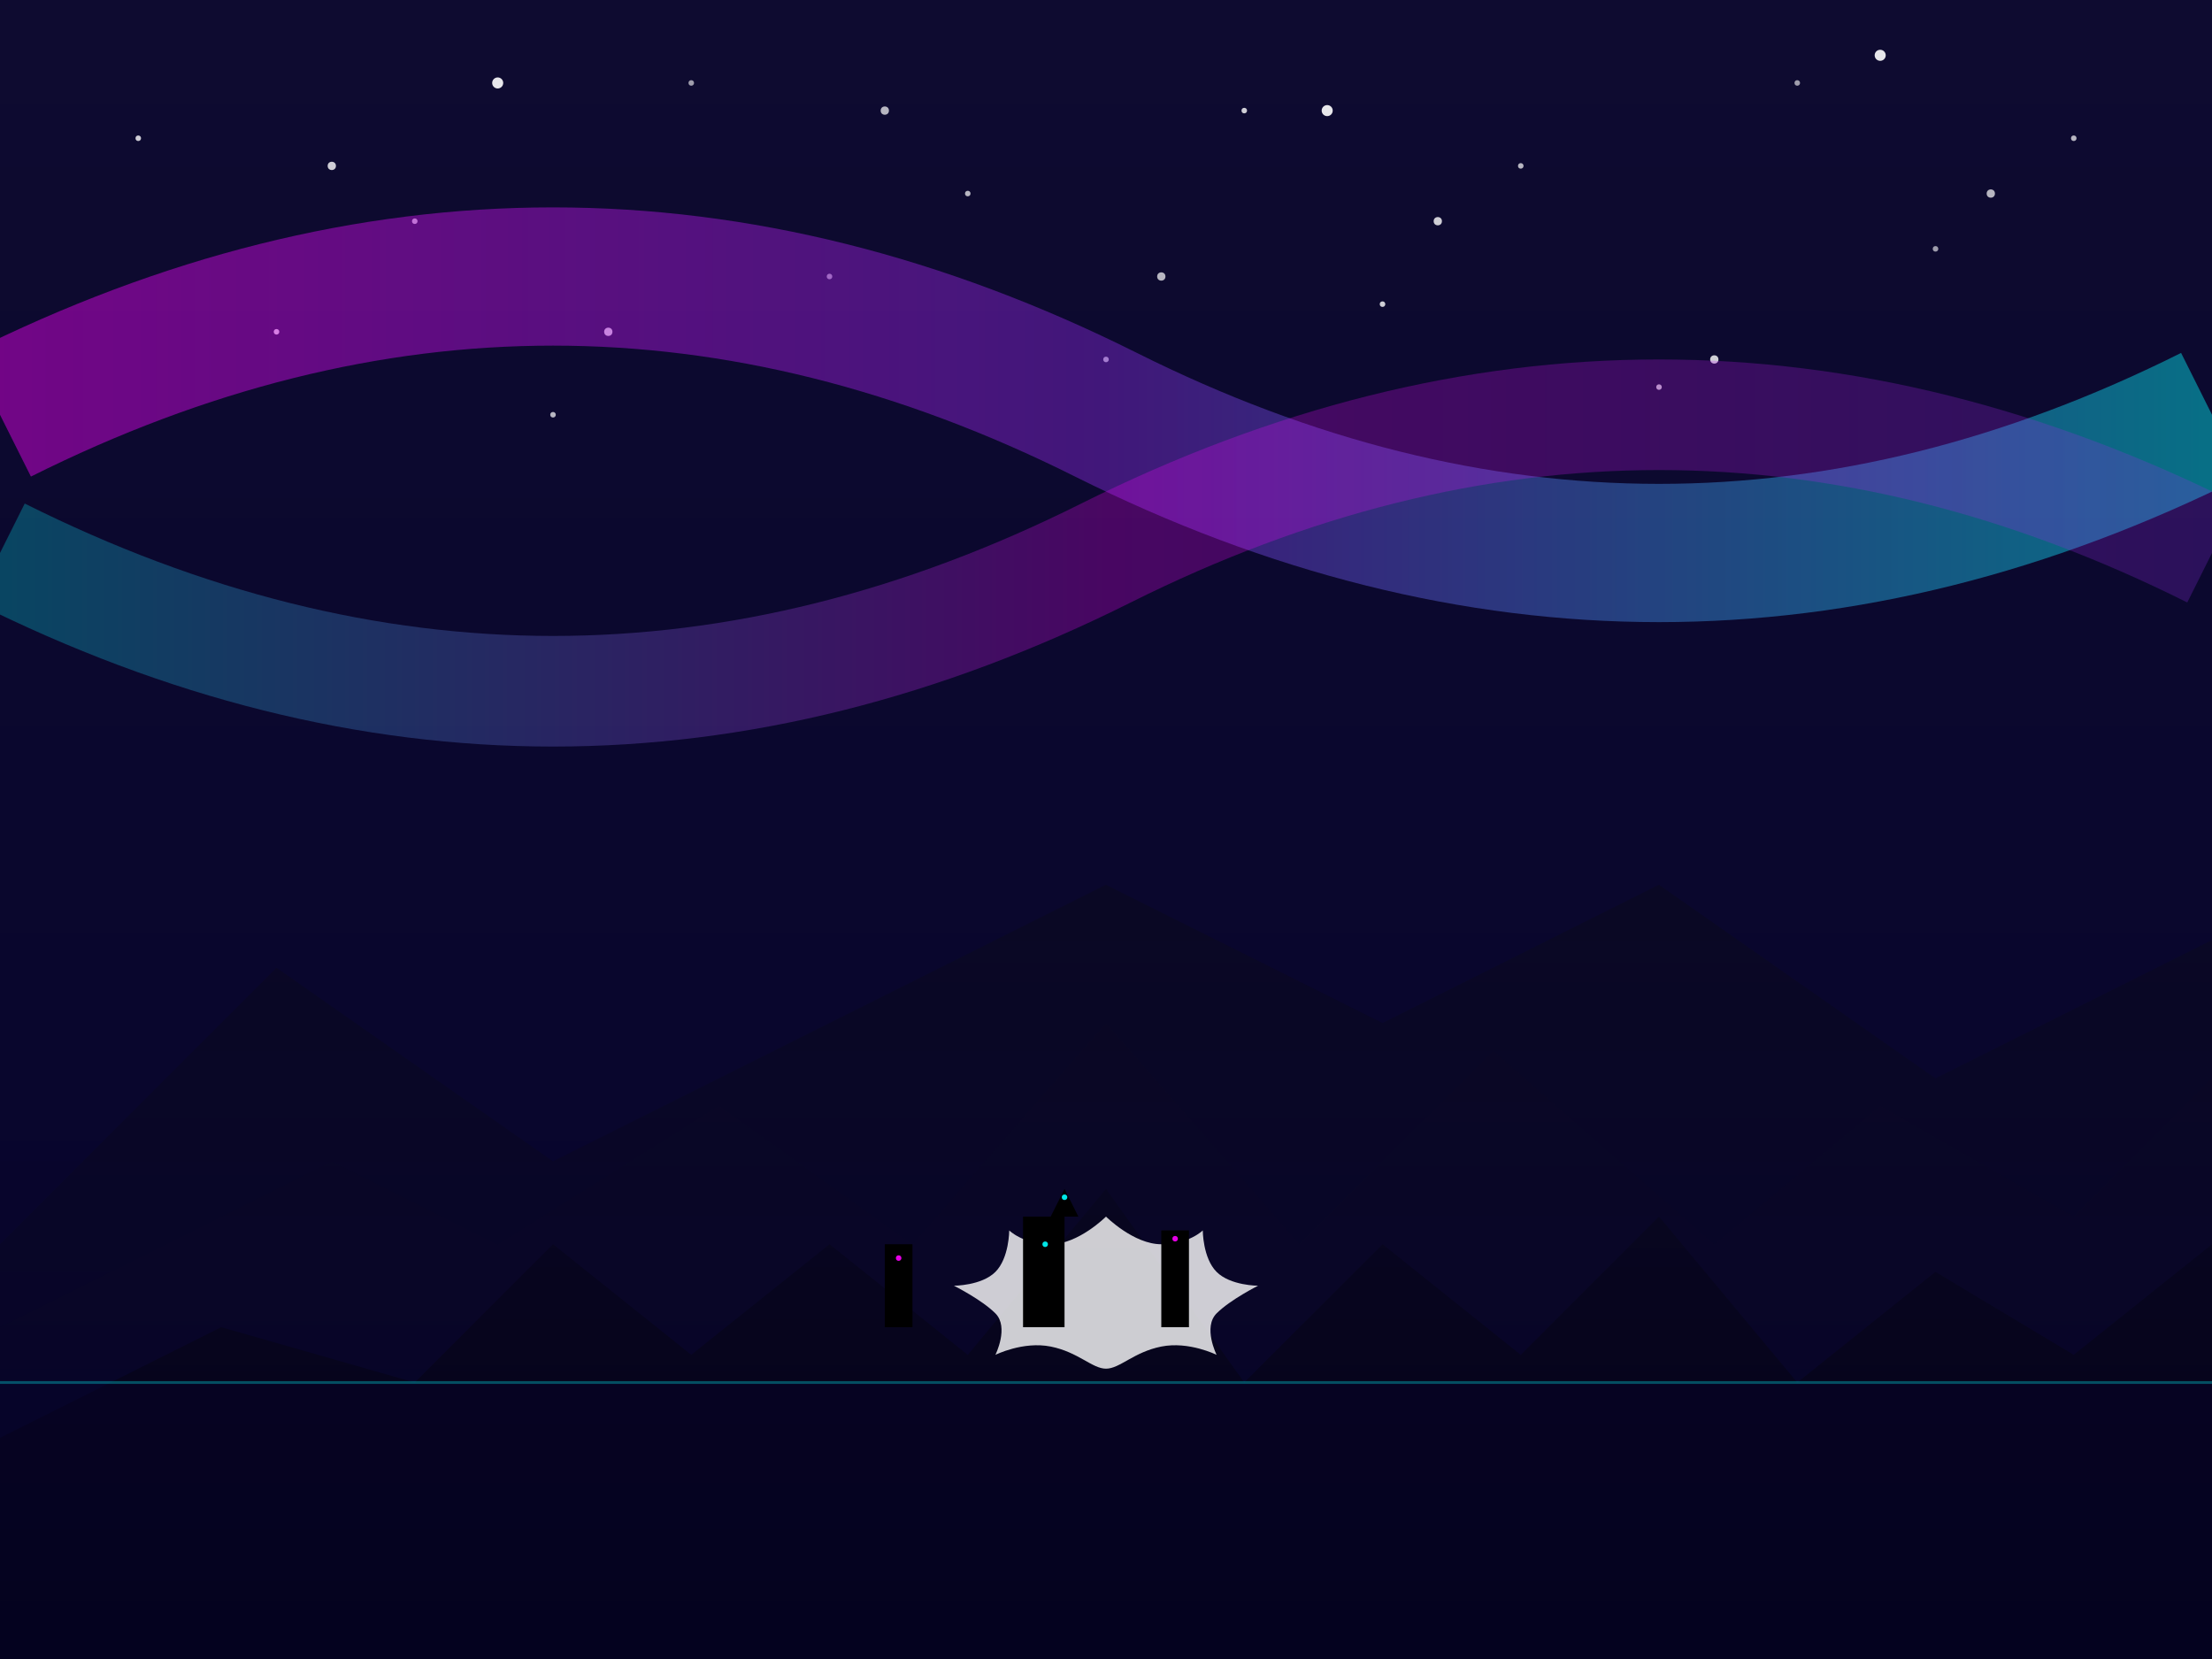 <svg width="800" height="600" viewBox="0 0 800 600" xmlns="http://www.w3.org/2000/svg">
  <!-- Background with gradient -->
  <defs>
    <linearGradient id="skyGradient" x1="0%" y1="0%" x2="0%" y2="100%">
      <stop offset="0%" stop-color="#0e0b30" />
      <stop offset="100%" stop-color="#06032b" />
    </linearGradient>
    
    <linearGradient id="auroraGradient1" x1="0%" y1="0%" x2="100%" y2="0%">
      <stop offset="0%" stop-color="#ff00ff" stop-opacity="0.7" />
      <stop offset="50%" stop-color="#8a2be2" stop-opacity="0.7" />
      <stop offset="100%" stop-color="#00ffff" stop-opacity="0.7" />
    </linearGradient>
    
    <linearGradient id="auroraGradient2" x1="0%" y1="0%" x2="100%" y2="0%">
      <stop offset="0%" stop-color="#00ffff" stop-opacity="0.5" />
      <stop offset="50%" stop-color="#ff00ff" stop-opacity="0.5" />
      <stop offset="100%" stop-color="#8a2be2" stop-opacity="0.5" />
    </linearGradient>
    
    <linearGradient id="mountainGradient" x1="0%" y1="0%" x2="0%" y2="100%">
      <stop offset="0%" stop-color="#0a0824" />
      <stop offset="100%" stop-color="#06032b" />
    </linearGradient>
    
    <linearGradient id="foregroundGradient" x1="0%" y1="0%" x2="0%" y2="100%">
      <stop offset="0%" stop-color="#080620" />
      <stop offset="100%" stop-color="#040217" />
    </linearGradient>
    
    <filter id="glow" x="-50%" y="-50%" width="200%" height="200%">
      <feGaussianBlur stdDeviation="10" result="blur" />
      <feComposite in="SourceGraphic" in2="blur" operator="over" />
    </filter>
  </defs>
  
  <!-- Sky background -->
  <rect width="800" height="600" fill="url(#skyGradient)" />
  
  <!-- Stars -->
  <g class="stars">
    <!-- Small stars (15) -->
    <circle cx="50" cy="50" r="1" fill="#ffffff" opacity="0.8">
      <animate attributeName="opacity" values="0.8;0.2;0.8" dur="3s" repeatCount="indefinite" />
    </circle>
    <circle cx="150" cy="80" r="1" fill="#ffffff" opacity="0.7">
      <animate attributeName="opacity" values="0.7;0.1;0.7" dur="4s" repeatCount="indefinite" />
    </circle>
    <circle cx="250" cy="30" r="1" fill="#ffffff" opacity="0.6">
      <animate attributeName="opacity" values="0.6;0.3;0.6" dur="5s" repeatCount="indefinite" />
    </circle>
    <circle cx="350" cy="70" r="1" fill="#ffffff" opacity="0.7">
      <animate attributeName="opacity" values="0.7;0.2;0.7" dur="3.5s" repeatCount="indefinite" />
    </circle>
    <circle cx="450" cy="40" r="1" fill="#ffffff" opacity="0.8">
      <animate attributeName="opacity" values="0.8;0.3;0.8" dur="4.5s" repeatCount="indefinite" />
    </circle>
    <circle cx="550" cy="60" r="1" fill="#ffffff" opacity="0.7">
      <animate attributeName="opacity" values="0.7;0.1;0.7" dur="3s" repeatCount="indefinite" />
    </circle>
    <circle cx="650" cy="30" r="1" fill="#ffffff" opacity="0.6">
      <animate attributeName="opacity" values="0.6;0.2;0.6" dur="4s" repeatCount="indefinite" />
    </circle>
    <circle cx="750" cy="50" r="1" fill="#ffffff" opacity="0.7">
      <animate attributeName="opacity" values="0.7;0.3;0.7" dur="3.5s" repeatCount="indefinite" />
    </circle>
    <circle cx="100" cy="120" r="1" fill="#ffffff" opacity="0.8">
      <animate attributeName="opacity" values="0.8;0.2;0.8" dur="4.5s" repeatCount="indefinite" />
    </circle>
    <circle cx="200" cy="150" r="1" fill="#ffffff" opacity="0.7">
      <animate attributeName="opacity" values="0.7;0.1;0.7" dur="5s" repeatCount="indefinite" />
    </circle>
    <circle cx="300" cy="100" r="1" fill="#ffffff" opacity="0.6">
      <animate attributeName="opacity" values="0.6;0.3;0.6" dur="3s" repeatCount="indefinite" />
    </circle>
    <circle cx="400" cy="130" r="1" fill="#ffffff" opacity="0.7">
      <animate attributeName="opacity" values="0.7;0.2;0.7" dur="4s" repeatCount="indefinite" />
    </circle>
    <circle cx="500" cy="110" r="1" fill="#ffffff" opacity="0.8">
      <animate attributeName="opacity" values="0.8;0.3;0.8" dur="3.5s" repeatCount="indefinite" />
    </circle>
    <circle cx="600" cy="140" r="1" fill="#ffffff" opacity="0.7">
      <animate attributeName="opacity" values="0.7;0.1;0.7" dur="4.5s" repeatCount="indefinite" />
    </circle>
    <circle cx="700" cy="90" r="1" fill="#ffffff" opacity="0.6">
      <animate attributeName="opacity" values="0.6;0.2;0.6" dur="5s" repeatCount="indefinite" />
    </circle>
    
    <!-- Medium stars (7) -->
    <circle cx="120" cy="60" r="1.5" fill="#ffffff" opacity="0.8">
      <animate attributeName="opacity" values="0.8;0.3;0.8" dur="4s" repeatCount="indefinite" />
    </circle>
    <circle cx="320" cy="40" r="1.5" fill="#ffffff" opacity="0.7">
      <animate attributeName="opacity" values="0.7;0.2;0.7" dur="3s" repeatCount="indefinite" />
    </circle>
    <circle cx="520" cy="80" r="1.5" fill="#ffffff" opacity="0.8">
      <animate attributeName="opacity" values="0.8;0.4;0.8" dur="5s" repeatCount="indefinite" />
    </circle>
    <circle cx="720" cy="70" r="1.5" fill="#ffffff" opacity="0.7">
      <animate attributeName="opacity" values="0.7;0.3;0.7" dur="4.5s" repeatCount="indefinite" />
    </circle>
    <circle cx="220" cy="120" r="1.5" fill="#ffffff" opacity="0.8">
      <animate attributeName="opacity" values="0.8;0.3;0.8" dur="3.5s" repeatCount="indefinite" />
    </circle>
    <circle cx="420" cy="100" r="1.5" fill="#ffffff" opacity="0.7">
      <animate attributeName="opacity" values="0.7;0.2;0.7" dur="4s" repeatCount="indefinite" />
    </circle>
    <circle cx="620" cy="130" r="1.5" fill="#ffffff" opacity="0.8">
      <animate attributeName="opacity" values="0.8;0.4;0.8" dur="3s" repeatCount="indefinite" />
    </circle>
    
    <!-- Large stars (3) -->
    <circle cx="180" cy="30" r="2" fill="#ffffff" opacity="0.9">
      <animate attributeName="opacity" values="0.9;0.4;0.9" dur="3s" repeatCount="indefinite" />
    </circle>
    <circle cx="480" cy="40" r="2" fill="#ffffff" opacity="0.9">
      <animate attributeName="opacity" values="0.9;0.5;0.9" dur="4s" repeatCount="indefinite" />
    </circle>
    <circle cx="680" cy="20" r="2" fill="#ffffff" opacity="0.9">
      <animate attributeName="opacity" values="0.9;0.4;0.9" dur="5s" repeatCount="indefinite" />
    </circle>
  </g>
  
  <!-- Northern Lights (Aurora Borealis) -->
  <g class="aurora" filter="url(#glow)">
    <path d="M0 150 Q 200 50, 400 150 Q 600 250, 800 150" stroke="url(#auroraGradient1)" stroke-width="50" fill="none" opacity="0.6">
      <animate attributeName="d" 
               values="M0 150 Q 200 50, 400 150 Q 600 250, 800 150;
                      M0 170 Q 200 70, 400 130 Q 600 230, 800 170;
                      M0 150 Q 200 50, 400 150 Q 600 250, 800 150"
               dur="15s" repeatCount="indefinite" />
    </path>
    <path d="M0 200 Q 200 300, 400 200 Q 600 100, 800 200" stroke="url(#auroraGradient2)" stroke-width="40" fill="none" opacity="0.5">
      <animate attributeName="d" 
               values="M0 200 Q 200 300, 400 200 Q 600 100, 800 200;
                      M0 180 Q 200 280, 400 220 Q 600 120, 800 180;
                      M0 200 Q 200 300, 400 200 Q 600 100, 800 200"
               dur="20s" repeatCount="indefinite" />
    </path>
  </g>
  
  <!-- Mountains - Background Range -->
  <path d="M0 450 L100 350 L200 420 L300 370 L400 320 L500 370 L600 320 L700 390 L800 340 L800 600 L0 600 Z" fill="url(#mountainGradient)" />
  
  <!-- Mountains - Middle Range -->
  <path d="M0 480 L120 420 L180 450 L260 400 L330 450 L400 370 L470 450 L540 380 L620 450 L680 400 L750 440 L800 390 L800 600 L0 600 Z" fill="url(#mountainGradient)" opacity="0.8" />
  
  <!-- Mountains - Foreground -->
  <path d="M0 520 L80 480 L150 500 L200 450 L250 490 L300 450 L350 490 L400 430 L450 500 L500 450 L550 490 L600 440 L650 500 L700 460 L750 490 L800 450 L800 600 L0 600 Z" fill="url(#foregroundGradient)" />
  
  <!-- Maple Leaf Silhouette -->
  <path d="M400 440 C400 440 390 450 380 450 C370 450 365 445 365 445 C365 445 365 455 360 460 C355 465 345 465 345 465 C345 465 355 470 360 475 C365 480 360 490 360 490 C360 490 370 485 380 487 C390 489 395 495 400 495 C405 495 410 489 420 487 C430 485 440 490 440 490 C440 490 435 480 440 475 C445 470 455 465 455 465 C455 465 445 465 440 460 C435 455 435 445 435 445 C435 445 430 450 420 450 C410 450 400 440 400 440 Z" fill="#ffffff" opacity="0.8" />
  
  <!-- Reflections on water -->
  <rect x="0" y="500" width="800" height="100" fill="#06032b" opacity="0.4" />
  <path d="M0 500 L800 500" stroke="#00ffff" stroke-width="1" opacity="0.3" />
  
  <!-- Neon city silhouette on horizon -->
  <g class="city-silhouette">
    <rect x="320" y="450" width="10" height="30" fill="#000000" />
    <rect x="370" y="440" width="15" height="40" fill="#000000" />
    <rect x="420" y="445" width="10" height="35" fill="#000000" />
    <path d="M380 440 L385 430 L390 440" fill="#000000" />
  </g>
  
  <!-- Neon city lights -->
  <circle cx="325" cy="455" r="1" fill="#ff00ff" opacity="0.9">
    <animate attributeName="opacity" values="0.9;0.5;0.9" dur="2s" repeatCount="indefinite" />
  </circle>
  <circle cx="378" cy="450" r="1" fill="#00ffff" opacity="0.9">
    <animate attributeName="opacity" values="0.9;0.5;0.9" dur="1.5s" repeatCount="indefinite" />
  </circle>
  <circle cx="425" cy="448" r="1" fill="#ff00ff" opacity="0.9">
    <animate attributeName="opacity" values="0.9;0.5;0.9" dur="1.8s" repeatCount="indefinite" />
  </circle>
  <circle cx="385" cy="433" r="1" fill="#00ffff" opacity="0.9">
    <animate attributeName="opacity" values="0.9;0.5;0.9" dur="2.2s" repeatCount="indefinite" />
  </circle>
</svg>
